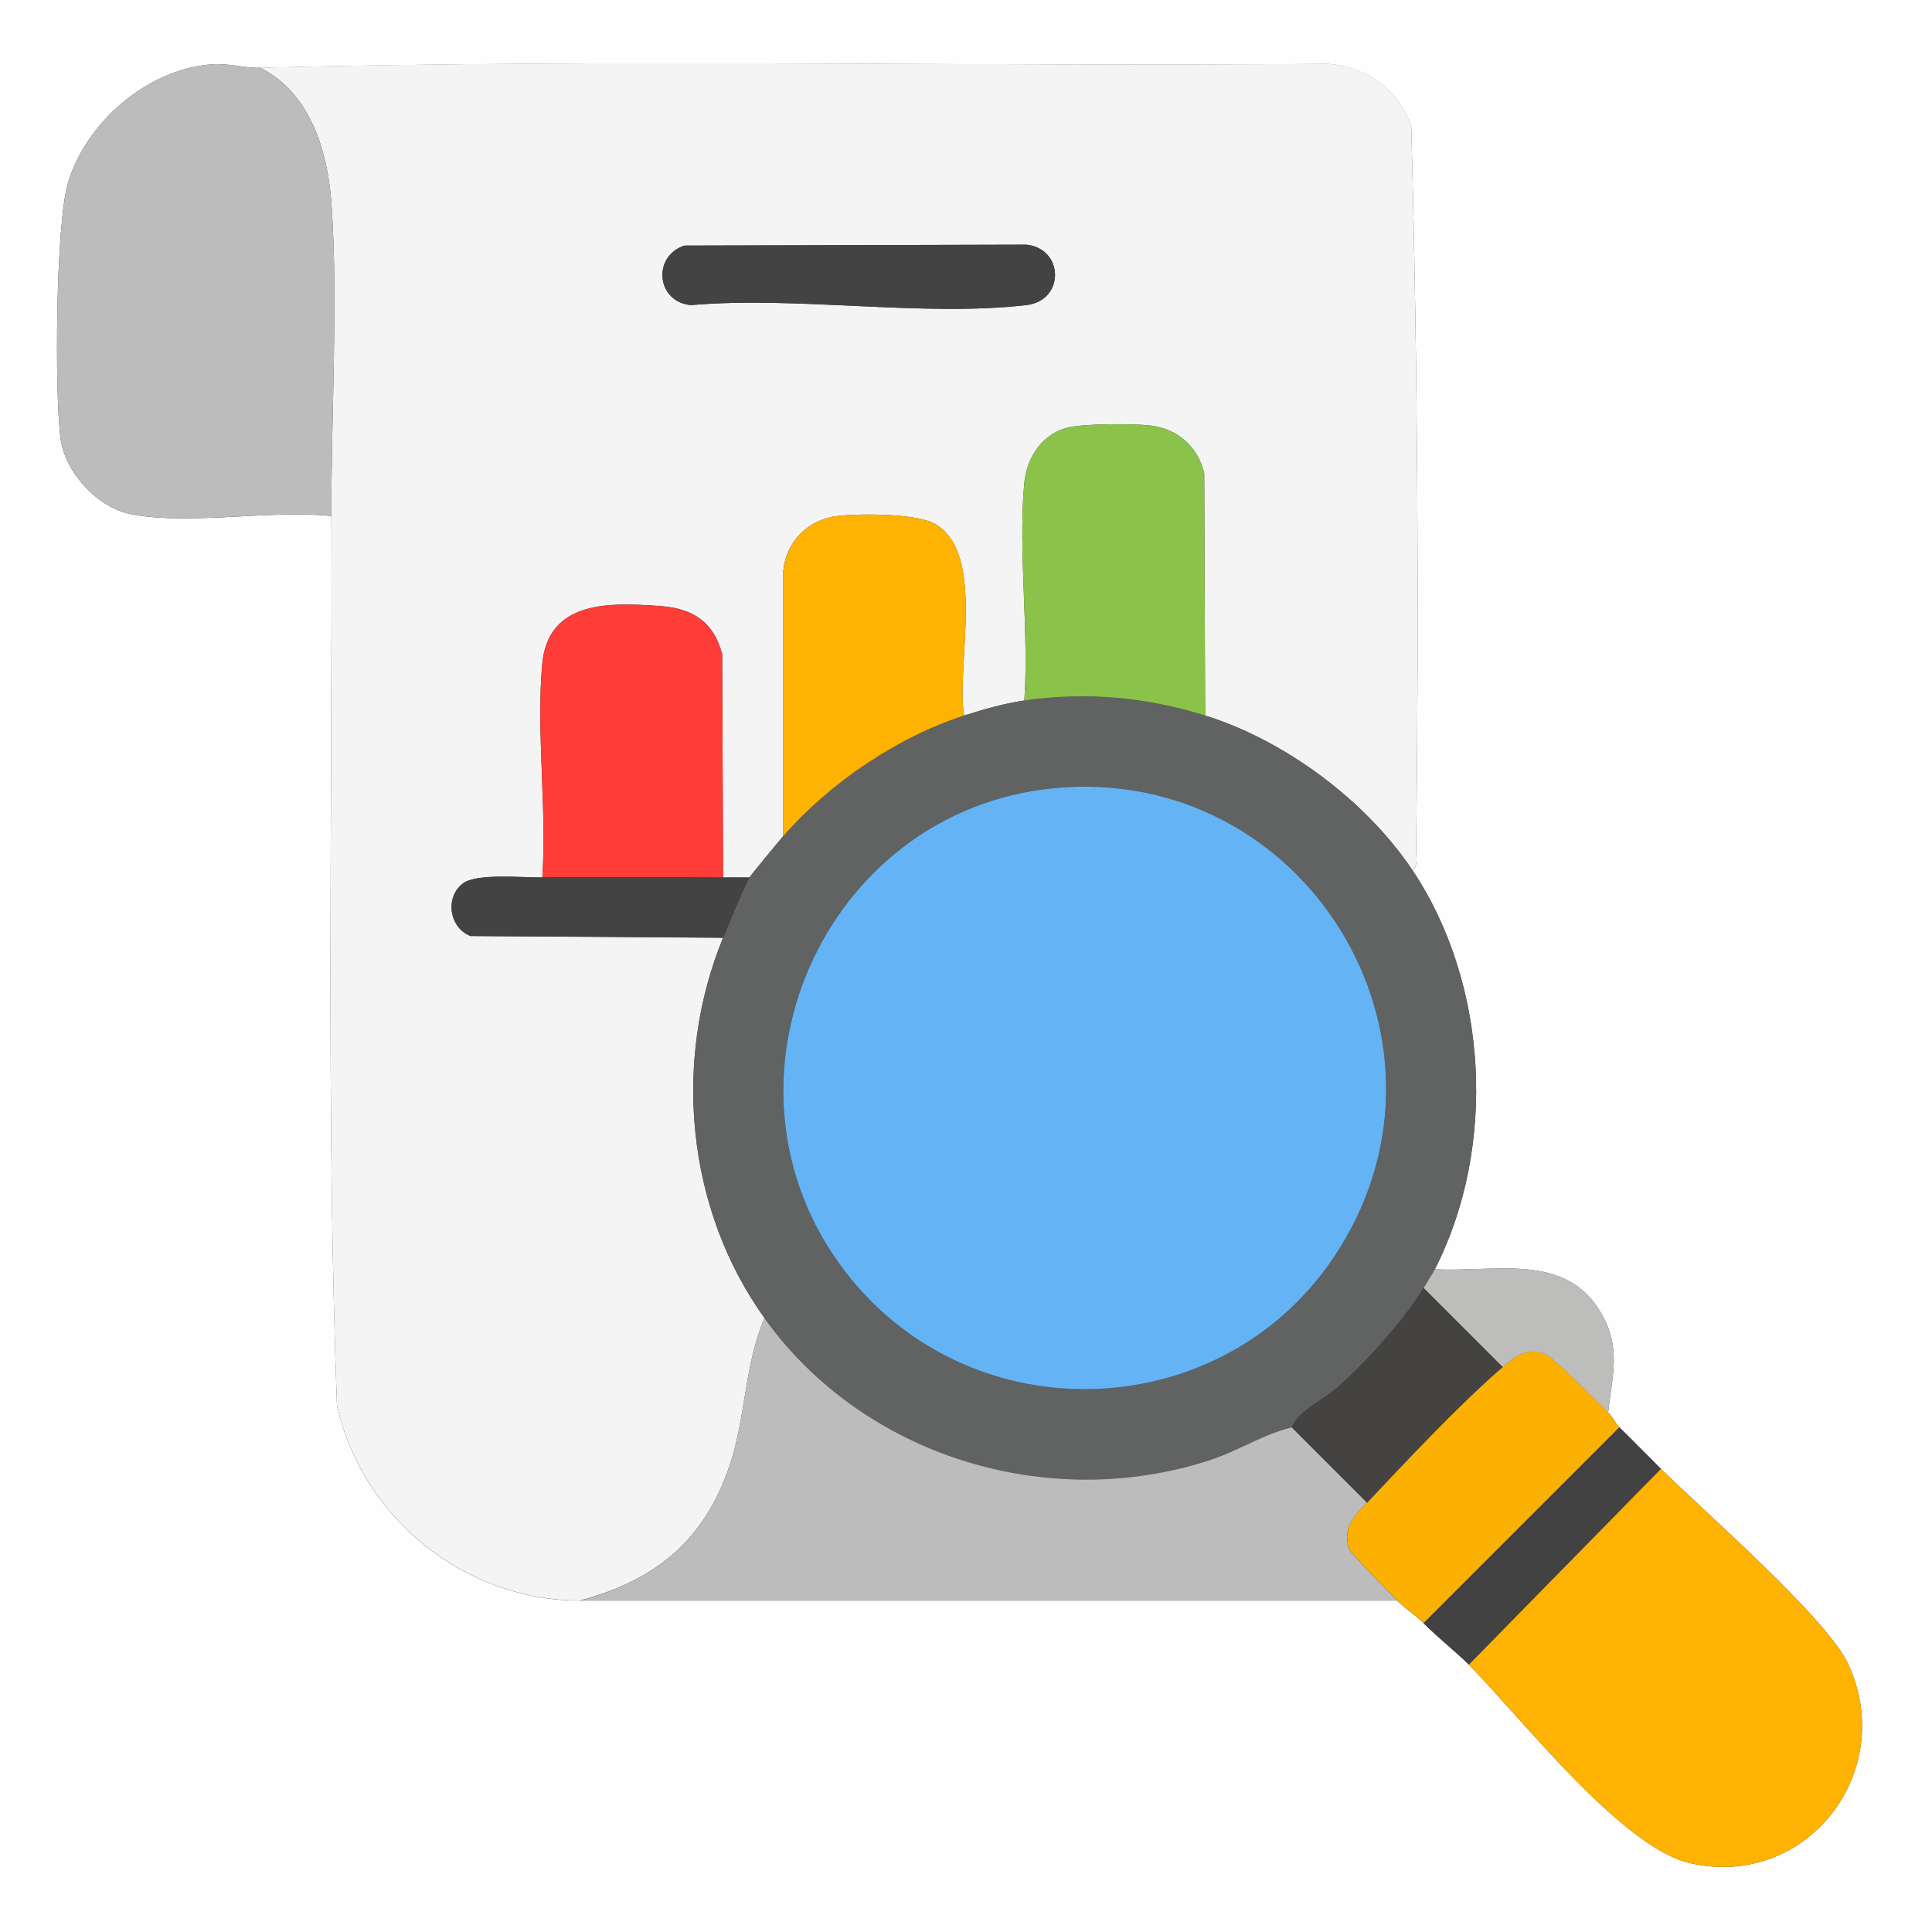 <?xml version="1.0" encoding="UTF-8"?>
<svg id="_레이어_1" data-name="레이어 1" xmlns="http://www.w3.org/2000/svg" viewBox="0 0 384 384">
  <rect x="0" y="0" width="384" height="384" fill="#333333" stroke="none"/>
  <defs>
    <style>
      .cls-1 {
        fill: #434343;
      }

      .cls-2 {
        fill: #feb201;
      }

      .cls-3 {
        fill: #64b4f5;
      }

      .cls-4 {
        fill: #424242;
      }

      .cls-5 {
        fill: #616262;
      }

      .cls-6 {
        fill: #bdbdbc;
      }

      .cls-7 {
        fill: #fcb101;
      }

      .cls-8 {
        fill: #fe3c38;
      }

      .cls-9 {
        fill: #f4f4f4;
      }

      .cls-10 {
        fill: #8bc24a;
      }

      .cls-11 {
        fill: #bcbcbc;
      }

      .cls-12 {
        fill: #fefefe;
      }

      .cls-13 {
        fill: #444342;
      }
    </style>
  </defs>
  <path class="cls-12" d="M384,0v384H0V0h384ZM65.87,102.55c.19,58.84-1.05,118,1.1,176.68,4.84,22.35,25.37,38.96,48.31,38.9h162.43c1.44,1.47,3.78,3.02,5.24,4.49,2.93,2.96,6.57,5.8,8.98,8.23,10.23,10.32,30.32,36.35,44,39.47,23.17,5.27,41.34-18.22,31.39-39.62-4.25-9.13-28.71-30.35-37.21-38.77-2.76-2.73-5.45-5.51-8.23-8.23-.77-.76-1.47-2.24-2.25-2.99.83-7.54,2.65-12.85-1.47-19.86-7.09-12.07-21.29-7.89-32.96-8.58,12.35-24.24,10.67-56.7-4.49-79.35,1.24-.78.75-2.84.76-4.11.59-47.75.32-95.95-.97-143.52-2.4-7.34-8.95-12.06-16.61-12.59-70.7.58-141.77-1.02-212.24.78-3.25.08-6.11-1.01-10.02-.65-12.56,1.14-24.55,11.55-28.12,23.53-2.44,8.19-2.67,41.69-1.48,50.79.89,6.76,7.4,13.8,14.12,15.07,11.63,2.2,27.61-.93,39.71.34Z"/>
  <path class="cls-9" d="M280.7,172.91c-9.23-13.78-25.33-25.77-41.17-30.69l-.18-48.1c-1.17-5.23-5.27-8.93-10.67-9.54-3.63-.41-12.67-.39-16.14.34-5.34,1.12-8.51,6.01-8.97,11.24-1.21,13.71.96,29.17.03,43.07-3.85.55-8.26,1.79-11.98,2.99-1.63-10.1,4.41-32.15-5.73-38.06-3.67-2.14-14.91-2.11-19.35-1.61-5.86.66-10.24,5-10.85,10.85v52.77c-1.07,1.23-6.4,7.7-6.73,8.23h-5.24l-.18-44.36c-1.63-6.36-5.79-9.1-12.14-9.57-10.12-.75-22.51-1.26-23.64,11.6-1.19,13.47.95,28.67.03,42.32-3.91.06-12.91-.86-15.7,1.14-3.71,2.67-2.85,8.87,1.44,10.5l50.19.34c-10.06,24.48-7.33,53.91,8.23,75.6-4.02,9.31-3.67,19.66-6.95,29.35-5.04,14.89-14.69,22.78-29.72,26.79-22.94.06-43.47-16.55-48.31-38.9-2.15-58.68-.9-117.84-1.1-176.68-.07-19.86,1.36-42.29.03-61.79-.72-10.57-4.19-22.33-14.25-27.29,70.47-1.79,141.54-.19,212.24-.78,7.66.53,14.2,5.24,16.61,12.59,1.29,47.57,1.56,95.78.97,143.52-.02,1.27.48,3.33-.76,4.11ZM136.02,48.81c-6.46,2.16-5.52,11.25,1.32,11.83,21.05-1.83,46.08,2.38,66.65,0,7.72-.89,7.49-11.25,0-12.01l-67.97.18Z"/>
  <path class="cls-5" d="M239.53,142.22c15.84,4.92,31.94,16.91,41.17,30.69,15.17,22.64,16.84,55.1,4.49,79.35-.43.85-1.63,2.73-2.25,3.74-3.94,6.5-11.47,14.8-17.21,19.85-2.83,2.49-7.47,4.38-8.99,7.85-5.49,1.25-10.67,4.69-16.31,6.52-32.08,10.41-68.74-.7-88.48-28.23-15.56-21.7-18.3-51.12-8.23-75.6.95-2.31,4.33-10.52,5.24-11.98.33-.53,5.67-7.01,6.74-8.23,9.23-10.56,22.57-19.62,35.93-23.95,3.71-1.2,8.13-2.45,11.98-2.99,12.28-1.75,24.1-.68,35.93,2.99ZM209.44,156.66c-45.99,4.48-69.79,58.84-41.63,95.84,25.18,33.1,76.04,31.08,98.24-4.05,26.79-42.39-6.92-96.63-56.61-91.79Z"/>
  <path class="cls-11" d="M51.65,13.47c10.06,4.97,13.53,16.72,14.25,27.29,1.33,19.5-.1,41.93-.03,61.79-12.1-1.27-28.07,1.86-39.71-.34-6.73-1.27-13.24-8.31-14.12-15.07-1.2-9.11-.96-42.61,1.48-50.79,3.56-11.97,15.55-22.39,28.12-23.53,3.9-.35,6.76.74,10.02.65Z"/>
  <path class="cls-11" d="M256.75,283.7l14.97,14.97c-2.67,2.85-4.9,4.84-3.58,9.21.22.72,8.19,8.84,9.57,10.26H115.27c15.03-4.02,24.68-11.9,29.72-26.79,3.28-9.69,2.94-20.04,6.95-29.35,19.74,27.53,56.41,38.64,88.48,28.23,5.64-1.83,10.82-5.26,16.31-6.52Z"/>
  <path class="cls-2" d="M291.93,330.85l38.18-38.92c8.5,8.42,32.96,29.64,37.21,38.77,9.96,21.4-8.21,44.89-31.39,39.62-13.68-3.11-33.77-29.15-44-39.47Z"/>
  <path class="cls-7" d="M319.63,280.7c.77.76,1.47,2.24,2.25,2.99l-38.92,38.92c-1.45-1.47-3.8-3.02-5.24-4.49s-9.36-9.53-9.57-10.26c-1.31-4.37.91-6.36,3.58-9.21,7.34-7.83,19.04-20.24,26.95-26.95,2.57-2.18,4.61-3.84,8.27-2.66,1.62.52,10.66,9.65,12.69,11.64Z"/>
  <path class="cls-4" d="M330.11,291.93l-38.18,38.92c-2.42-2.44-6.05-5.28-8.98-8.23l38.92-38.92c2.78,2.72,5.48,5.5,8.23,8.23Z"/>
  <path class="cls-6" d="M319.63,280.7c-2.03-1.99-11.06-11.12-12.69-11.64-3.67-1.18-5.71.48-8.27,2.66l-15.72-15.72c.61-1.01,1.81-2.9,2.25-3.74,11.67.69,25.87-3.49,32.96,8.58,4.12,7.01,2.3,12.32,1.47,19.86Z"/>
  <path class="cls-10" d="M239.53,142.22c-11.83-3.68-23.65-4.74-35.93-2.99.93-13.9-1.24-29.36-.03-43.07.46-5.23,3.63-10.12,8.97-11.24,3.47-.73,12.51-.74,16.14-.34,5.4.61,9.5,4.31,10.67,9.54l.18,48.1Z"/>
  <path class="cls-8" d="M143.72,174.41c-11.96,0-23.98-.18-35.93,0,.92-13.66-1.22-28.85-.03-42.32,1.13-12.87,13.52-12.36,23.64-11.6,6.35.47,10.51,3.21,12.14,9.57l.18,44.36Z"/>
  <path class="cls-2" d="M191.63,142.22c-13.36,4.33-26.7,13.39-35.93,23.95v-52.77c.62-5.86,4.99-10.2,10.85-10.85,4.44-.5,15.68-.53,19.35,1.61,10.14,5.92,4.1,27.97,5.73,38.06Z"/>
  <path class="cls-1" d="M136.02,48.81l67.97-.18c7.49.76,7.72,11.12,0,12.01-20.57,2.38-45.6-1.83-66.65,0-6.84-.58-7.78-9.67-1.32-11.83Z"/>
  <path class="cls-1" d="M107.79,174.41c11.95-.18,23.97,0,35.93,0h5.24c-.91,1.46-4.29,9.67-5.24,11.98l-50.19-.34c-4.29-1.63-5.15-7.83-1.44-10.5,2.79-2,11.79-1.08,15.7-1.14Z"/>
  <path class="cls-3" d="M209.44,156.66c49.68-4.84,83.4,49.39,56.61,91.79-22.2,35.13-73.06,37.15-98.24,4.05-28.15-37-4.36-91.36,41.63-95.84Z"/>
  <path class="cls-13" d="M298.67,271.72c-7.91,6.71-19.61,19.12-26.95,26.95l-14.97-14.97c1.52-3.47,6.17-5.36,8.99-7.85,5.74-5.05,13.27-13.35,17.21-19.85l15.72,15.72Z"/>
</svg>